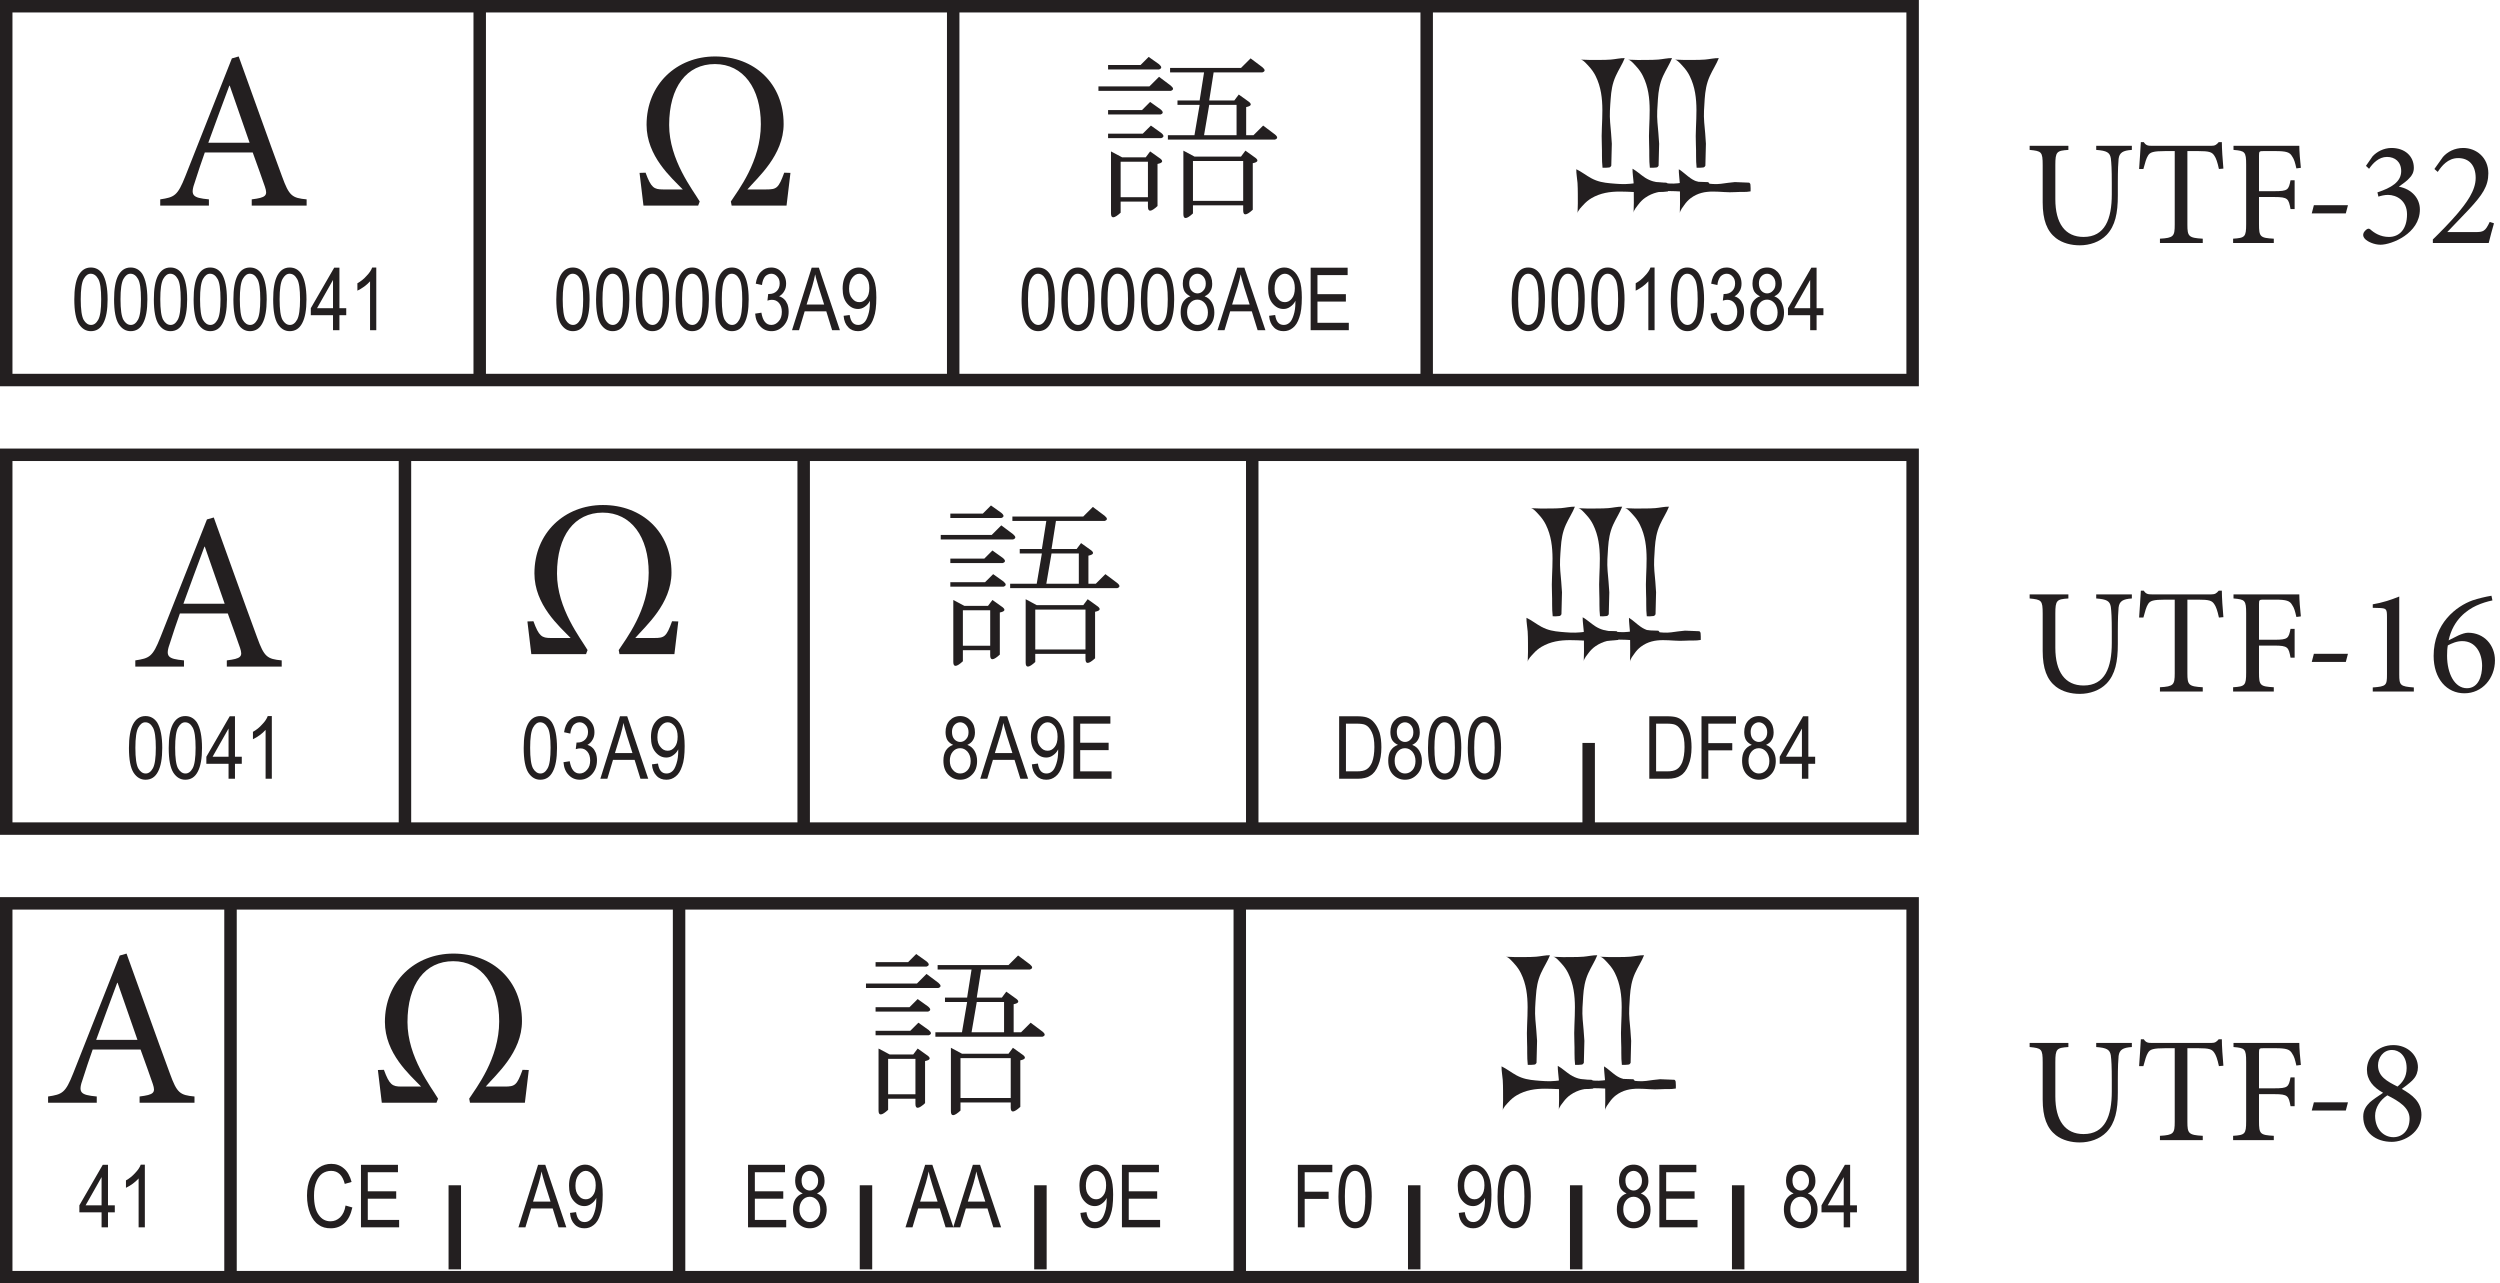<?xml version="1.0" encoding="UTF-8" standalone="no"?>
<svg
   width="200.64pt"
   height="103pt"
   viewBox="0 0 200.64 103"
   version="1.2"
   id="svg80987"
   xmlns:xlink="http://www.w3.org/1999/xlink"
   xmlns="http://www.w3.org/2000/svg"
   xmlns:svg="http://www.w3.org/2000/svg">
  <defs
     id="defs80586">
    <g
       id="g80578">
      <symbol
         overflow="visible"
         id="glyph0-0">
        <path
           style="stroke:none;"
           d="M 6 0 L 6 -8.406 L 0 -8.406 L 0 0 Z M 5.047 -7.797 L 3 -4.734 L 0.953 -7.797 Z M 5.406 -1.141 L 3.359 -4.203 L 5.406 -7.266 Z M 0.953 -0.594 L 3 -3.656 L 5.047 -0.594 Z M 0.594 -7.266 L 2.641 -4.203 L 0.594 -1.141 Z M 0.594 -7.266 "
           id="path80500" />
      </symbol>
      <symbol
         overflow="visible"
         id="glyph0-1">
        <path
           style="stroke:none;"
           d="M 8.594 -7.797 L 5.734 -7.797 L 5.734 -7.469 C 6.578 -7.406 6.828 -7.266 6.906 -6.797 C 6.953 -6.422 6.984 -5.922 6.984 -4.812 L 6.984 -3.906 C 6.984 -1.922 6.438 -0.484 4.719 -0.484 C 3.234 -0.484 2.453 -1.578 2.453 -3.516 L 2.453 -6.25 C 2.453 -7.328 2.562 -7.406 3.5 -7.469 L 3.5 -7.797 L 0.391 -7.797 L 0.391 -7.469 C 1.344 -7.375 1.438 -7.328 1.438 -6.25 L 1.438 -3.25 C 1.438 -1.844 1.781 -0.953 2.5 -0.391 C 3.031 0.016 3.719 0.188 4.422 0.188 C 5.203 0.188 6.016 -0.078 6.562 -0.641 C 7.266 -1.375 7.469 -2.406 7.469 -3.812 L 7.469 -4.812 C 7.469 -5.922 7.5 -6.438 7.531 -6.75 C 7.594 -7.25 7.875 -7.422 8.594 -7.469 Z M 8.594 -7.797 "
           id="path80503" />
      </symbol>
      <symbol
         overflow="visible"
         id="glyph0-2">
        <path
           style="stroke:none;"
           d="M 7.109 -5.969 C 7.047 -6.672 6.984 -7.547 6.984 -8.094 L 6.734 -8.094 C 6.547 -7.875 6.438 -7.797 6.125 -7.797 L 1.375 -7.797 C 1.047 -7.797 0.891 -7.828 0.719 -8.094 L 0.484 -8.094 C 0.453 -7.438 0.391 -6.656 0.344 -5.938 L 0.688 -5.938 C 0.828 -6.469 0.922 -6.797 1.062 -7.016 C 1.219 -7.281 1.469 -7.375 2.453 -7.375 L 3.203 -7.375 L 3.203 -1.469 C 3.203 -0.531 3.109 -0.406 2.016 -0.344 L 2.016 0 L 5.453 0 L 5.453 -0.344 C 4.312 -0.406 4.219 -0.531 4.219 -1.469 L 4.219 -7.375 L 5.078 -7.375 C 5.969 -7.375 6.188 -7.297 6.375 -7.016 C 6.516 -6.812 6.625 -6.516 6.75 -5.938 Z M 7.109 -5.969 "
           id="path80506" />
      </symbol>
      <symbol
         overflow="visible"
         id="glyph0-3">
        <path
           style="stroke:none;"
           d="M 5.922 -6.031 C 5.859 -6.594 5.797 -7.375 5.797 -7.797 L 0.516 -7.797 L 0.516 -7.469 C 1.438 -7.391 1.531 -7.328 1.531 -6.281 L 1.531 -1.516 C 1.531 -0.484 1.438 -0.406 0.484 -0.344 L 0.484 0 L 3.75 0 L 3.75 -0.344 C 2.656 -0.406 2.562 -0.484 2.562 -1.516 L 2.562 -3.688 L 3.797 -3.688 C 4.891 -3.688 4.938 -3.547 5.094 -2.719 L 5.422 -2.719 L 5.422 -5.031 L 5.094 -5.031 C 4.938 -4.266 4.891 -4.156 3.797 -4.156 L 2.562 -4.156 L 2.562 -7.016 C 2.562 -7.359 2.594 -7.375 2.938 -7.375 L 3.859 -7.375 C 4.766 -7.375 5.031 -7.281 5.219 -6.953 C 5.391 -6.703 5.453 -6.469 5.562 -5.984 Z M 5.922 -6.031 "
           id="path80509" />
      </symbol>
      <symbol
         overflow="visible"
         id="glyph0-4">
        <path
           style="stroke:none;"
           d="M 3.594 -3.031 L 0.859 -3.031 L 0.688 -2.375 L 3.422 -2.375 Z M 3.594 -3.031 "
           id="path80512" />
      </symbol>
      <symbol
         overflow="visible"
         id="glyph0-5">
        <path
           style="stroke:none;"
           d="M 1.016 -5.953 C 1.312 -6.391 1.797 -6.906 2.453 -6.906 C 3.094 -6.906 3.594 -6.516 3.594 -5.766 C 3.594 -4.891 2.781 -4.422 1.688 -4.062 L 1.766 -3.719 C 1.953 -3.781 2.25 -3.859 2.531 -3.859 C 3.219 -3.859 4.062 -3.406 4.062 -2.297 C 4.062 -1.109 3.453 -0.484 2.609 -0.484 C 1.922 -0.484 1.422 -0.812 1.109 -1.094 C 1.016 -1.172 0.922 -1.156 0.828 -1.094 C 0.719 -1.016 0.562 -0.859 0.547 -0.703 C 0.531 -0.547 0.578 -0.422 0.75 -0.266 C 0.906 -0.125 1.391 0.141 1.938 0.141 C 2.812 0.141 5.094 -0.75 5.094 -2.688 C 5.094 -3.562 4.469 -4.312 3.422 -4.516 L 3.422 -4.531 C 3.766 -4.781 4.062 -4.984 4.234 -5.188 C 4.469 -5.406 4.609 -5.688 4.609 -6.031 C 4.609 -6.953 3.906 -7.625 2.812 -7.625 C 2.188 -7.625 1.625 -7.312 1.297 -6.953 L 0.766 -6.188 Z M 1.016 -5.953 "
           id="path80515" />
      </symbol>
      <symbol
         overflow="visible"
         id="glyph0-6">
        <path
           style="stroke:none;"
           d="M 4.938 -1.688 C 4.578 -0.922 4.422 -0.875 3.781 -0.875 L 1.531 -0.875 L 3.234 -2.656 C 4.344 -3.844 4.828 -4.547 4.828 -5.594 C 4.828 -6.859 3.859 -7.625 2.812 -7.625 C 2.109 -7.625 1.547 -7.312 1.188 -6.906 L 0.5 -5.938 L 0.766 -5.703 C 1.078 -6.172 1.578 -6.812 2.406 -6.812 C 3.281 -6.812 3.812 -6.234 3.812 -5.219 C 3.812 -4.188 3.062 -3.203 2.312 -2.312 C 1.719 -1.625 1.047 -0.938 0.375 -0.281 L 0.375 0 L 4.859 0 C 5 -0.547 5.125 -1.062 5.281 -1.578 Z M 4.938 -1.688 "
           id="path80518" />
      </symbol>
      <symbol
         overflow="visible"
         id="glyph0-7">
        <path
           style="stroke:none;"
           d="M 4.609 0 L 4.609 -0.328 C 3.516 -0.406 3.438 -0.5 3.438 -1.375 L 3.438 -7.625 C 2.781 -7.359 2.078 -7.125 1.312 -7 L 1.312 -6.719 L 1.891 -6.703 C 2.406 -6.672 2.453 -6.609 2.453 -5.984 L 2.453 -1.375 C 2.453 -0.5 2.406 -0.406 1.312 -0.328 L 1.312 0 Z M 4.609 0 "
           id="path80521" />
      </symbol>
      <symbol
         overflow="visible"
         id="glyph0-8">
        <path
           style="stroke:none;"
           d="M 1.641 -4.109 C 2 -5.781 3.125 -6.547 3.859 -6.891 C 4.297 -7.094 4.766 -7.234 5.156 -7.312 L 5.078 -7.688 C 4.594 -7.609 4.016 -7.469 3.547 -7.312 C 2.266 -6.844 0.438 -5.484 0.438 -2.859 C 0.438 -1.016 1.5 0.141 2.906 0.141 C 4.344 0.141 5.359 -1.062 5.359 -2.5 C 5.359 -3.734 4.484 -4.719 3.203 -4.719 C 2.969 -4.719 2.719 -4.625 2.453 -4.516 Z M 2.734 -4.047 C 3.828 -4.047 4.328 -3.062 4.328 -2.062 C 4.328 -1.266 4.047 -0.266 3.109 -0.266 C 2.125 -0.266 1.516 -1.438 1.516 -2.875 C 1.516 -3.188 1.531 -3.484 1.578 -3.703 C 1.875 -3.859 2.281 -4.047 2.734 -4.047 Z M 2.734 -4.047 "
           id="path80524" />
      </symbol>
      <symbol
         overflow="visible"
         id="glyph0-9">
        <path
           style="stroke:none;"
           d="M 2.969 -7.625 C 1.688 -7.625 0.844 -6.656 0.844 -5.656 C 0.844 -4.812 1.359 -4.234 2.141 -3.797 C 1.734 -3.531 1.266 -3.203 1.078 -3.031 C 0.812 -2.766 0.547 -2.438 0.547 -1.891 C 0.547 -0.594 1.562 0.141 2.844 0.141 C 3.859 0.141 5.219 -0.625 5.219 -2.031 C 5.219 -3.078 4.469 -3.641 3.641 -4.109 C 4.172 -4.484 4.5 -4.781 4.578 -4.891 C 4.812 -5.141 4.938 -5.5 4.938 -5.844 C 4.938 -6.812 4.109 -7.625 2.969 -7.625 Z M 2.859 -7.234 C 3.406 -7.234 4.031 -6.797 4.031 -5.781 C 4.031 -5.062 3.703 -4.625 3.297 -4.297 C 2.453 -4.719 1.734 -5.109 1.734 -6 C 1.734 -6.609 2.141 -7.234 2.859 -7.234 Z M 2.969 -0.234 C 2.203 -0.234 1.5 -0.859 1.5 -1.953 C 1.5 -2.609 1.906 -3.219 2.484 -3.594 C 3.406 -3.125 4.266 -2.609 4.266 -1.719 C 4.266 -0.797 3.703 -0.234 2.969 -0.234 Z M 2.969 -0.234 "
           id="path80527" />
      </symbol>
      <symbol
         overflow="visible"
         id="glyph1-0">
        <path
           style="stroke:none;"
           d="M 1.484 0 L 1.484 -4.375 L 0.141 -4.375 L 0.141 0 Z M 0.312 -4.234 L 1.328 -4.234 L 1.328 -0.188 L 0.312 -0.188 Z M 0.312 -4.234 "
           id="path80530" />
      </symbol>
      <symbol
         overflow="visible"
         id="glyph1-1">
        <path
           style="stroke:none;"
           d="M 0.609 -0.484 C 0.859 -0.109 1.172 0.078 1.562 0.078 C 2.016 0.078 2.344 -0.141 2.562 -0.562 C 2.797 -1 2.906 -1.641 2.906 -2.469 C 2.906 -3.406 2.766 -4.078 2.5 -4.516 C 2.266 -4.859 1.953 -5.031 1.562 -5.031 C 1.125 -5.031 0.797 -4.812 0.562 -4.375 C 0.344 -3.953 0.234 -3.312 0.234 -2.469 C 0.234 -1.531 0.359 -0.875 0.609 -0.484 Z M 0.984 -4.109 C 1.141 -4.391 1.328 -4.531 1.547 -4.531 C 1.797 -4.531 2 -4.391 2.156 -4.109 C 2.312 -3.844 2.391 -3.297 2.391 -2.484 C 2.391 -1.672 2.312 -1.125 2.156 -0.844 C 2 -0.562 1.812 -0.422 1.578 -0.422 C 1.344 -0.422 1.141 -0.562 0.984 -0.828 C 0.828 -1.109 0.75 -1.656 0.75 -2.484 C 0.75 -3.281 0.828 -3.828 0.984 -4.109 Z M 0.984 -4.109 "
           id="path80533" />
      </symbol>
      <symbol
         overflow="visible"
         id="glyph1-2">
        <path
           style="stroke:none;"
           d="M 2.359 0 L 2.359 -1.203 L 2.906 -1.203 L 2.906 -1.766 L 2.359 -1.766 L 2.359 -5.016 L 1.938 -5.016 L 0.062 -1.766 L 0.062 -1.203 L 1.844 -1.203 L 1.844 0 Z M 0.562 -1.766 L 1.844 -4.031 L 1.844 -1.766 Z M 0.562 -1.766 "
           id="path80536" />
      </symbol>
      <symbol
         overflow="visible"
         id="glyph1-3">
        <path
           style="stroke:none;"
           d="M 2.125 -5.031 L 1.797 -5.031 C 1.719 -4.812 1.562 -4.578 1.344 -4.359 C 1.141 -4.125 0.891 -3.922 0.609 -3.766 L 0.609 -3.172 C 0.781 -3.25 0.953 -3.359 1.156 -3.5 C 1.344 -3.641 1.5 -3.781 1.625 -3.922 L 1.625 0 L 2.125 0 Z M 2.125 -5.031 "
           id="path80539" />
      </symbol>
      <symbol
         overflow="visible"
         id="glyph1-4">
        <path
           style="stroke:none;"
           d="M 0.656 -0.297 C 0.891 -0.047 1.188 0.078 1.547 0.078 C 1.922 0.078 2.234 -0.062 2.516 -0.359 C 2.781 -0.656 2.922 -1.016 2.922 -1.484 C 2.922 -1.703 2.891 -1.891 2.828 -2.078 C 2.75 -2.25 2.672 -2.391 2.562 -2.484 C 2.453 -2.594 2.312 -2.672 2.156 -2.719 C 2.328 -2.812 2.469 -2.953 2.562 -3.125 C 2.672 -3.297 2.719 -3.5 2.719 -3.734 C 2.719 -4.109 2.594 -4.422 2.359 -4.656 C 2.141 -4.906 1.859 -5.031 1.516 -5.031 C 1.203 -5.031 0.938 -4.922 0.719 -4.703 C 0.484 -4.484 0.344 -4.156 0.281 -3.734 L 0.781 -3.625 C 0.812 -3.922 0.906 -4.156 1.031 -4.312 C 1.172 -4.453 1.344 -4.531 1.531 -4.531 C 1.719 -4.531 1.875 -4.453 2 -4.312 C 2.141 -4.172 2.203 -3.984 2.203 -3.75 C 2.203 -3.5 2.125 -3.297 1.969 -3.141 C 1.812 -2.984 1.609 -2.906 1.359 -2.906 L 1.281 -2.906 L 1.219 -2.375 C 1.359 -2.422 1.484 -2.438 1.578 -2.438 C 1.812 -2.438 2 -2.359 2.156 -2.172 C 2.297 -2 2.375 -1.766 2.375 -1.469 C 2.375 -1.156 2.297 -0.906 2.125 -0.719 C 1.953 -0.516 1.75 -0.422 1.531 -0.422 C 1.109 -0.422 0.844 -0.75 0.734 -1.406 L 0.234 -1.328 C 0.266 -0.891 0.406 -0.547 0.656 -0.297 Z M 0.656 -0.297 "
           id="path80542" />
      </symbol>
      <symbol
         overflow="visible"
         id="glyph1-5">
        <path
           style="stroke:none;"
           d="M 0.562 0 L 1.016 -1.516 L 2.75 -1.516 L 3.219 0 L 3.844 0 L 2.156 -5.016 L 1.578 -5.016 L 0 0 Z M 1.625 -3.531 C 1.719 -3.844 1.797 -4.172 1.859 -4.484 C 1.906 -4.219 2.016 -3.875 2.141 -3.438 L 2.578 -2.062 L 1.172 -2.062 Z M 1.625 -3.531 "
           id="path80545" />
      </symbol>
      <symbol
         overflow="visible"
         id="glyph1-6">
        <path
           style="stroke:none;"
           d="M 0.688 -0.234 C 0.891 -0.016 1.156 0.078 1.469 0.078 C 1.75 0.078 1.984 0 2.219 -0.188 C 2.438 -0.359 2.609 -0.625 2.734 -1.016 C 2.875 -1.391 2.938 -1.922 2.938 -2.625 C 2.938 -3.234 2.875 -3.703 2.75 -4.031 C 2.625 -4.359 2.453 -4.609 2.234 -4.781 C 2.016 -4.953 1.781 -5.031 1.531 -5.031 C 1.172 -5.031 0.859 -4.875 0.609 -4.578 C 0.359 -4.281 0.234 -3.859 0.234 -3.344 C 0.234 -2.828 0.344 -2.438 0.594 -2.141 C 0.844 -1.844 1.125 -1.703 1.469 -1.703 C 1.641 -1.703 1.828 -1.75 2 -1.875 C 2.188 -2 2.328 -2.156 2.422 -2.359 L 2.422 -2.234 C 2.422 -1.844 2.375 -1.5 2.281 -1.219 C 2.188 -0.922 2.078 -0.703 1.938 -0.594 C 1.797 -0.469 1.641 -0.422 1.484 -0.422 C 1.094 -0.422 0.875 -0.688 0.797 -1.219 L 0.312 -1.156 C 0.344 -0.75 0.469 -0.453 0.688 -0.234 Z M 2.141 -2.547 C 1.984 -2.344 1.797 -2.25 1.578 -2.25 C 1.344 -2.25 1.156 -2.344 1 -2.547 C 0.828 -2.734 0.75 -3 0.75 -3.328 C 0.75 -3.688 0.828 -3.984 1 -4.203 C 1.172 -4.422 1.359 -4.531 1.578 -4.531 C 1.797 -4.531 1.969 -4.422 2.141 -4.219 C 2.297 -4.016 2.375 -3.734 2.375 -3.375 C 2.375 -3.016 2.297 -2.734 2.141 -2.547 Z M 2.141 -2.547 "
           id="path80548" />
      </symbol>
      <symbol
         overflow="visible"
         id="glyph1-7">
        <path
           style="stroke:none;"
           d="M 0.438 -2.281 C 0.297 -2.062 0.234 -1.781 0.234 -1.453 C 0.234 -0.984 0.359 -0.609 0.609 -0.344 C 0.875 -0.062 1.203 0.078 1.578 0.078 C 1.969 0.078 2.281 -0.062 2.547 -0.344 C 2.812 -0.609 2.938 -0.984 2.938 -1.422 C 2.938 -1.75 2.859 -2.016 2.734 -2.234 C 2.594 -2.469 2.406 -2.625 2.156 -2.719 C 2.359 -2.812 2.516 -2.938 2.609 -3.109 C 2.719 -3.281 2.766 -3.484 2.766 -3.719 C 2.766 -4.109 2.656 -4.422 2.422 -4.672 C 2.203 -4.906 1.922 -5.031 1.578 -5.031 C 1.234 -5.031 0.953 -4.906 0.734 -4.672 C 0.516 -4.438 0.406 -4.125 0.406 -3.75 C 0.406 -3.5 0.453 -3.281 0.547 -3.109 C 0.656 -2.938 0.812 -2.812 1.016 -2.719 C 0.766 -2.641 0.578 -2.484 0.438 -2.281 Z M 1.109 -4.312 C 1.234 -4.453 1.406 -4.531 1.578 -4.531 C 1.75 -4.531 1.922 -4.453 2.047 -4.312 C 2.188 -4.156 2.25 -3.969 2.25 -3.734 C 2.25 -3.5 2.188 -3.312 2.047 -3.172 C 1.922 -3.031 1.766 -2.953 1.578 -2.953 C 1.406 -2.953 1.234 -3.031 1.109 -3.172 C 0.984 -3.312 0.922 -3.516 0.922 -3.766 C 0.922 -3.984 0.984 -4.172 1.109 -4.312 Z M 0.984 -2.172 C 1.141 -2.359 1.344 -2.453 1.578 -2.453 C 1.812 -2.453 2 -2.359 2.172 -2.172 C 2.328 -1.984 2.422 -1.734 2.422 -1.422 C 2.422 -1.125 2.344 -0.875 2.172 -0.688 C 2.016 -0.516 1.812 -0.422 1.578 -0.422 C 1.359 -0.422 1.156 -0.516 1 -0.703 C 0.828 -0.891 0.75 -1.141 0.75 -1.438 C 0.75 -1.75 0.828 -1.984 0.984 -2.172 Z M 0.984 -2.172 "
           id="path80551" />
      </symbol>
      <symbol
         overflow="visible"
         id="glyph1-8">
        <path
           style="stroke:none;"
           d="M 3.516 0 L 3.516 -0.594 L 1 -0.594 L 1 -2.297 L 3.281 -2.297 L 3.281 -2.891 L 1 -2.891 L 1 -4.422 L 3.422 -4.422 L 3.422 -5.016 L 0.453 -5.016 L 0.453 0 Z M 3.516 0 "
           id="path80554" />
      </symbol>
      <symbol
         overflow="visible"
         id="glyph1-9">
        <path
           style="stroke:none;"
           d="M 1.922 0 C 2.344 0 2.688 -0.078 2.938 -0.25 C 3.203 -0.406 3.422 -0.688 3.578 -1.094 C 3.75 -1.484 3.828 -1.969 3.828 -2.531 C 3.828 -2.969 3.781 -3.359 3.688 -3.688 C 3.578 -4 3.453 -4.266 3.266 -4.484 C 3.094 -4.703 2.891 -4.844 2.656 -4.922 C 2.469 -4.984 2.203 -5.016 1.844 -5.016 L 0.438 -5.016 L 0.438 0 Z M 0.984 -4.422 L 1.844 -4.422 C 2.156 -4.422 2.391 -4.391 2.531 -4.328 C 2.75 -4.234 2.922 -4.031 3.062 -3.734 C 3.203 -3.453 3.266 -3.047 3.266 -2.547 C 3.266 -2.062 3.203 -1.656 3.078 -1.312 C 2.969 -1.062 2.828 -0.875 2.656 -0.766 C 2.469 -0.641 2.203 -0.594 1.859 -0.594 L 0.984 -0.594 Z M 0.984 -4.422 "
           id="path80557" />
      </symbol>
      <symbol
         overflow="visible"
         id="glyph1-10">
        <path
           style="stroke:none;"
           d=""
           id="path80560" />
      </symbol>
      <symbol
         overflow="visible"
         id="glyph1-11">
        <path
           style="stroke:none;"
           d="M 1.031 0 L 1.031 -2.281 L 2.953 -2.281 L 2.953 -2.859 L 1.031 -2.859 L 1.031 -4.422 L 3.25 -4.422 L 3.25 -5.016 L 0.484 -5.016 L 0.484 0 Z M 1.031 0 "
           id="path80563" />
      </symbol>
      <symbol
         overflow="visible"
         id="glyph1-12">
        <path
           style="stroke:none;"
           d="M 2.922 -0.797 C 2.703 -0.594 2.453 -0.484 2.156 -0.484 C 1.75 -0.484 1.438 -0.656 1.203 -1 C 0.953 -1.344 0.828 -1.859 0.828 -2.547 C 0.828 -3 0.891 -3.359 1.016 -3.656 C 1.141 -3.969 1.297 -4.172 1.484 -4.312 C 1.688 -4.453 1.938 -4.531 2.203 -4.531 C 2.766 -4.531 3.125 -4.172 3.297 -3.484 L 3.844 -3.641 C 3.719 -4.109 3.516 -4.484 3.234 -4.719 C 2.953 -4.969 2.609 -5.094 2.219 -5.094 C 1.859 -5.094 1.531 -5 1.234 -4.797 C 0.938 -4.609 0.703 -4.312 0.531 -3.938 C 0.359 -3.562 0.266 -3.094 0.266 -2.547 C 0.266 -1.984 0.359 -1.5 0.531 -1.078 C 0.703 -0.672 0.922 -0.375 1.203 -0.203 C 1.469 0 1.797 0.078 2.172 0.078 C 2.609 0.078 2.969 -0.062 3.266 -0.328 C 3.578 -0.609 3.781 -1.031 3.906 -1.594 L 3.359 -1.75 C 3.297 -1.328 3.141 -1.016 2.922 -0.797 Z M 2.922 -0.797 "
           id="path80566" />
      </symbol>
      <symbol
         overflow="visible"
         id="glyph2-0">
        <path
           style="stroke:none;"
           d="M 9 0 L 9 -12.594 L 0 -12.594 L 0 0 Z M 7.562 -11.703 L 4.5 -7.109 L 1.438 -11.703 Z M 8.094 -1.703 L 5.047 -6.297 L 8.094 -10.891 Z M 1.438 -0.906 L 4.5 -5.484 L 7.562 -0.906 Z M 0.906 -10.891 L 3.953 -6.297 L 0.906 -1.703 Z M 0.906 -10.891 "
           id="path80569" />
      </symbol>
      <symbol
         overflow="visible"
         id="glyph2-1">
        <path
           style="stroke:none;"
           d="M 12.109 0 L 12.109 -0.5 C 10.938 -0.609 10.703 -0.781 10.141 -2.328 C 8.984 -5.453 7.781 -8.875 6.656 -11.969 L 6.109 -11.812 L 2.375 -2.359 C 1.75 -0.781 1.5 -0.672 0.359 -0.5 L 0.359 0 L 4.266 0 L 4.266 -0.5 C 2.922 -0.625 2.75 -0.812 3.156 -1.938 C 3.391 -2.703 3.656 -3.453 3.938 -4.266 L 7.781 -4.266 C 8.172 -3.172 8.531 -2.203 8.766 -1.5 C 9 -0.797 8.844 -0.641 7.703 -0.5 L 7.703 0 Z M 7.531 -5.047 L 4.219 -5.047 C 4.75 -6.516 5.328 -8.078 5.906 -9.625 L 5.938 -9.625 Z M 7.531 -5.047 "
           id="path80572" />
      </symbol>
      <symbol
         overflow="visible"
         id="glyph2-2">
        <path
           style="stroke:none;"
           d="M 12.938 -2.625 L 12.438 -2.641 C 11.984 -1.391 11.828 -1.297 11 -1.297 L 9.484 -1.297 C 10.297 -2.25 12.391 -4.031 12.391 -6.547 C 12.391 -9.812 10.031 -11.969 6.891 -11.969 C 3.812 -11.969 1.391 -9.734 1.391 -6.484 C 1.391 -3.953 3.391 -2.234 4.297 -1.297 L 2.703 -1.297 C 1.984 -1.297 1.75 -1.438 1.312 -2.641 L 0.828 -2.625 L 1.141 0 L 5.531 0 L 5.656 -0.328 C 5.094 -1.281 3.203 -3.656 3.203 -6.469 C 3.203 -9.516 4.609 -11.359 6.875 -11.359 C 9.156 -11.359 10.562 -9.406 10.562 -6.531 C 10.562 -3.531 8.719 -1.203 8.156 -0.328 L 8.219 0 L 12.625 0 Z M 12.938 -2.625 "
           id="path80575" />
      </symbol>
    </g>
    <clipPath
       id="clip1">
      <path
         d="M 185 11 L 200.641 11 L 200.641 20 L 185 20 Z M 185 11 "
         id="path80580" />
    </clipPath>
    <clipPath
       id="clip2">
      <path
         d="M 185 47 L 200.641 47 L 200.641 56 L 185 56 Z M 185 47 "
         id="path80583" />
    </clipPath>
  </defs>
  <g
     id="surface6814">
    <g
       style="fill:rgb(13.73%,12.16%,12.549%);fill-opacity:1;"
       id="g80594">
      <use
         xlink:href="#glyph0-1"
         x="162.5"
         y="19.5"
         id="use80588" />
      <use
         xlink:href="#glyph0-2"
         x="171.332"
         y="19.5"
         id="use80590" />
      <use
         xlink:href="#glyph0-3"
         x="178.736"
         y="19.5"
         id="use80592" />
    </g>
    <g
       clip-path="url(#clip1)"
       clip-rule="nonzero"
       id="g80604">
      <g
         style="fill:rgb(13.73%,12.16%,12.549%);fill-opacity:1;"
         id="g80602">
        <use
           xlink:href="#glyph0-4"
           x="184.844"
           y="19.5"
           id="use80596" />
        <use
           xlink:href="#glyph0-5"
           x="189.116"
           y="19.5"
           id="use80598" />
        <use
           xlink:href="#glyph0-6"
           x="194.876"
           y="19.5"
           id="use80600" />
      </g>
    </g>
    <g
       style="fill:rgb(13.73%,12.16%,12.549%);fill-opacity:1;"
       id="g80612">
      <use
         xlink:href="#glyph0-1"
         x="162.5"
         y="55.5"
         id="use80606" />
      <use
         xlink:href="#glyph0-2"
         x="171.332"
         y="55.5"
         id="use80608" />
      <use
         xlink:href="#glyph0-3"
         x="178.736"
         y="55.5"
         id="use80610" />
    </g>
    <g
       clip-path="url(#clip2)"
       clip-rule="nonzero"
       id="g80622">
      <g
         style="fill:rgb(13.73%,12.16%,12.549%);fill-opacity:1;"
         id="g80620">
        <use
           xlink:href="#glyph0-4"
           x="184.844"
           y="55.5"
           id="use80614" />
        <use
           xlink:href="#glyph0-7"
           x="189.116"
           y="55.5"
           id="use80616" />
        <use
           xlink:href="#glyph0-8"
           x="194.876"
           y="55.5"
           id="use80618" />
      </g>
    </g>
    <g
       style="fill:rgb(13.73%,12.16%,12.549%);fill-opacity:1;"
       id="g80630">
      <use
         xlink:href="#glyph0-1"
         x="162.5"
         y="91.5"
         id="use80624" />
      <use
         xlink:href="#glyph0-2"
         x="171.332"
         y="91.5"
         id="use80626" />
      <use
         xlink:href="#glyph0-3"
         x="178.736"
         y="91.5"
         id="use80628" />
    </g>
    <g
       style="fill:rgb(13.73%,12.16%,12.549%);fill-opacity:1;"
       id="g80636">
      <use
         xlink:href="#glyph0-4"
         x="184.844"
         y="91.5"
         id="use80632" />
      <use
         xlink:href="#glyph0-9"
         x="189.116"
         y="91.5"
         id="use80634" />
    </g>
    <path
       style=" stroke:none;fill-rule:nonzero;fill:rgb(13.73%,12.16%,12.549%);fill-opacity:1;"
       d="M 99.242 8.418 L 97.047 8.418 L 96.633 10.848 L 99.242 10.848 Z M 95.742 12.922 L 95.742 16.121 L 99.773 16.121 L 99.773 12.922 Z M 99.598 12.566 L 99.953 12.09 L 100.781 12.684 C 101.02 12.883 100.938 13.02 100.543 13.098 L 100.543 16.832 C 100.031 17.305 99.773 17.328 99.773 16.891 L 99.773 16.477 L 95.742 16.477 L 95.742 17.129 C 95.23 17.602 94.973 17.621 94.973 17.188 L 94.973 12.09 L 95.863 12.566 Z M 97.402 5.809 L 97.047 8.062 L 99.062 8.062 L 99.418 7.586 L 100.246 8.18 C 100.484 8.379 100.406 8.516 100.012 8.594 L 100.012 10.848 L 100.602 10.848 L 101.375 10.078 L 102.32 10.789 C 102.559 10.984 102.559 11.125 102.32 11.203 L 93.73 11.203 L 93.73 10.848 L 95.863 10.848 L 96.277 8.418 L 94.5 8.418 L 94.5 8.062 L 96.277 8.062 L 96.633 5.809 L 93.906 5.809 L 93.906 5.453 L 99.598 5.453 L 100.367 4.684 L 101.316 5.395 C 101.551 5.594 101.551 5.73 101.316 5.809 Z M 92.129 12.98 L 89.938 12.98 L 89.938 15.824 L 92.129 15.824 Z M 92.898 13.156 L 92.898 16.535 C 92.387 17.012 92.129 17.031 92.129 16.594 L 92.129 16.18 L 89.938 16.18 L 89.938 17.07 C 89.422 17.543 89.164 17.562 89.164 17.129 L 89.164 12.152 L 90.055 12.625 L 91.953 12.625 L 92.305 12.152 L 93.137 12.742 C 93.375 12.941 93.293 13.078 92.898 13.156 Z M 88.93 11.086 L 88.93 10.727 L 91.715 10.727 L 92.367 10.078 L 93.195 10.668 C 93.434 10.867 93.434 11.004 93.195 11.086 Z M 88.93 8.832 L 91.656 8.832 L 92.305 8.18 L 93.137 8.773 C 93.375 8.969 93.375 9.109 93.137 9.188 L 88.93 9.188 Z M 88.93 5.219 L 91.535 5.219 L 92.188 4.566 L 93.02 5.156 C 93.254 5.355 93.254 5.492 93.02 5.574 L 88.93 5.574 Z M 88.156 6.934 L 92.246 6.934 L 93.02 6.164 L 93.965 6.875 C 94.203 7.074 94.203 7.211 93.965 7.293 L 88.156 7.293 L 88.156 6.934 "
       id="path80638" />
    <path
       style=" stroke:none;fill-rule:nonzero;fill:rgb(13.73%,12.16%,12.549%);fill-opacity:1;"
       d="M 129.359 11.535 C 129.328 10.965 129.273 10.395 129.223 9.824 C 129.168 9.199 129.219 8.566 129.266 7.941 C 129.309 7.301 129.395 6.719 129.672 6.105 C 129.891 5.617 130.215 5.129 130.395 4.664 C 130.059 4.652 129.629 4.754 129.289 4.781 C 129.008 4.809 128.723 4.801 128.434 4.809 C 127.914 4.824 127.383 4.812 126.887 4.785 L 126.859 4.785 C 127.066 4.789 127.41 5.215 127.512 5.32 C 127.742 5.566 127.926 5.832 128.059 6.102 C 128.93 7.859 128.465 9.785 128.555 11.598 C 128.586 12.211 128.539 12.848 128.613 13.461 C 128.781 13.477 128.973 13.457 129.141 13.441 C 129.219 13.434 129.273 13.379 129.316 13.293 "
       id="path80640" />
    <path
       style=" stroke:none;fill-rule:nonzero;fill:rgb(13.73%,12.16%,12.549%);fill-opacity:1;"
       d="M 133.156 11.535 C 133.125 10.965 133.07 10.395 133.02 9.824 C 132.965 9.199 133.016 8.566 133.059 7.941 C 133.105 7.301 133.191 6.719 133.469 6.105 C 133.688 5.621 134.012 5.129 134.191 4.664 C 133.855 4.652 133.426 4.754 133.086 4.781 C 132.805 4.809 132.52 4.801 132.23 4.809 C 131.715 4.828 131.18 4.812 130.684 4.789 L 130.656 4.789 C 130.863 4.789 131.207 5.215 131.309 5.32 C 131.539 5.566 131.723 5.832 131.855 6.102 C 132.727 7.859 132.262 9.785 132.352 11.598 C 132.383 12.211 132.336 12.848 132.41 13.461 C 132.578 13.477 132.77 13.457 132.938 13.441 C 133.016 13.434 133.07 13.379 133.113 13.293 "
       id="path80642" />
    <path
       style=" stroke:none;fill-rule:nonzero;fill:rgb(13.73%,12.16%,12.549%);fill-opacity:1;"
       d="M 136.91 11.535 C 136.883 10.965 136.824 10.395 136.773 9.824 C 136.719 9.199 136.77 8.566 136.812 7.941 C 136.859 7.301 136.945 6.719 137.223 6.105 C 137.441 5.617 137.766 5.129 137.945 4.664 C 137.609 4.652 137.18 4.754 136.84 4.781 C 136.559 4.809 136.273 4.801 135.984 4.809 C 135.469 4.824 134.93 4.812 134.438 4.785 L 134.41 4.785 C 134.617 4.789 134.961 5.215 135.062 5.32 C 135.293 5.566 135.477 5.832 135.609 6.102 C 136.48 7.859 136.016 9.785 136.105 11.598 C 136.141 12.211 136.09 12.848 136.164 13.461 C 136.328 13.477 136.523 13.457 136.691 13.441 C 136.77 13.434 136.824 13.379 136.867 13.293 "
       id="path80644" />
    <path
       style=" stroke:none;fill-rule:nonzero;fill:rgb(13.73%,12.16%,12.549%);fill-opacity:1;"
       d="M 132.258 14.613 C 131.777 14.645 131.301 14.699 130.824 14.75 C 130.301 14.805 129.773 14.758 129.246 14.711 C 128.711 14.664 128.227 14.582 127.711 14.305 C 127.305 14.086 126.895 13.762 126.508 13.582 C 126.496 13.918 126.582 14.348 126.605 14.684 C 126.629 14.969 126.621 15.254 126.629 15.543 C 126.641 16.059 126.629 16.594 126.609 17.09 L 126.609 17.117 C 126.609 16.906 126.965 16.566 127.055 16.465 C 127.262 16.23 127.484 16.051 127.711 15.914 C 129.184 15.043 130.789 15.512 132.309 15.418 C 132.824 15.387 133.355 15.438 133.867 15.359 C 133.879 15.195 133.863 15.004 133.852 14.836 C 133.848 14.758 133.801 14.699 133.73 14.66 "
       id="path80646" />
    <path
       style=" stroke:none;fill-rule:nonzero;fill:rgb(13.73%,12.16%,12.549%);fill-opacity:1;"
       d="M 135.852 14.574 C 135.449 14.605 135.051 14.656 134.648 14.711 C 134.207 14.766 133.766 14.715 133.324 14.668 C 132.871 14.625 132.465 14.539 132.031 14.262 C 131.691 14.043 131.348 13.719 131.02 13.539 C 131.012 13.875 131.082 14.305 131.105 14.645 C 131.121 14.926 131.117 15.211 131.121 15.5 C 131.133 16.016 131.125 16.551 131.105 17.047 L 131.105 17.074 C 131.105 16.863 131.406 16.523 131.48 16.422 C 131.652 16.191 131.84 16.008 132.031 15.875 C 133.27 15.004 134.621 15.469 135.895 15.375 C 136.328 15.344 136.773 15.395 137.203 15.32 C 137.215 15.152 137.203 14.961 137.191 14.793 C 137.188 14.715 137.148 14.656 137.09 14.617 "
       id="path80648" />
    <path
       style=" stroke:none;fill-rule:nonzero;fill:rgb(13.73%,12.16%,12.549%);fill-opacity:1;"
       d="M 139.234 14.613 C 138.859 14.645 138.488 14.699 138.113 14.75 C 137.703 14.805 137.289 14.758 136.879 14.711 C 136.461 14.664 136.078 14.582 135.68 14.305 C 135.359 14.086 135.039 13.762 134.734 13.582 C 134.727 13.918 134.793 14.348 134.812 14.684 C 134.828 14.969 134.824 15.254 134.828 15.543 C 134.84 16.059 134.832 16.594 134.816 17.09 L 134.816 17.117 C 134.816 16.906 135.094 16.566 135.164 16.465 C 135.324 16.23 135.5 16.051 135.676 15.914 C 136.828 15.043 138.09 15.512 139.273 15.418 C 139.676 15.387 140.098 15.438 140.496 15.359 C 140.508 15.195 140.492 15.004 140.484 14.836 C 140.48 14.758 140.445 14.699 140.387 14.66 "
       id="path80650" />
    <g
       style="fill:rgb(13.73%,12.16%,12.549%);fill-opacity:1;"
       id="g80668">
      <use
         xlink:href="#glyph1-1"
         x="5.73"
         y="26.5"
         id="use80652" />
      <use
         xlink:href="#glyph1-1"
         x="8.922"
         y="26.5"
         id="use80654" />
      <use
         xlink:href="#glyph1-1"
         x="12.114"
         y="26.5"
         id="use80656" />
      <use
         xlink:href="#glyph1-1"
         x="15.306"
         y="26.5"
         id="use80658" />
      <use
         xlink:href="#glyph1-1"
         x="18.498"
         y="26.5"
         id="use80660" />
      <use
         xlink:href="#glyph1-1"
         x="21.69"
         y="26.5"
         id="use80662" />
      <use
         xlink:href="#glyph1-2"
         x="24.882"
         y="26.5"
         id="use80664" />
      <use
         xlink:href="#glyph1-3"
         x="28.074"
         y="26.5"
         id="use80666" />
    </g>
    <g
       style="fill:rgb(13.73%,12.16%,12.549%);fill-opacity:1;"
       id="g80686">
      <use
         xlink:href="#glyph1-1"
         x="44.412"
         y="26.5"
         id="use80670" />
      <use
         xlink:href="#glyph1-1"
         x="47.604"
         y="26.5"
         id="use80672" />
      <use
         xlink:href="#glyph1-1"
         x="50.796"
         y="26.5"
         id="use80674" />
      <use
         xlink:href="#glyph1-1"
         x="53.988"
         y="26.5"
         id="use80676" />
      <use
         xlink:href="#glyph1-1"
         x="57.18"
         y="26.5"
         id="use80678" />
      <use
         xlink:href="#glyph1-4"
         x="60.372"
         y="26.5"
         id="use80680" />
      <use
         xlink:href="#glyph1-5"
         x="63.564"
         y="26.5"
         id="use80682" />
      <use
         xlink:href="#glyph1-6"
         x="67.393"
         y="26.5"
         id="use80684" />
    </g>
    <g
       style="fill:rgb(13.73%,12.16%,12.549%);fill-opacity:1;"
       id="g80704">
      <use
         xlink:href="#glyph1-1"
         x="81.753"
         y="26.5"
         id="use80688" />
      <use
         xlink:href="#glyph1-1"
         x="84.945"
         y="26.5"
         id="use80690" />
      <use
         xlink:href="#glyph1-1"
         x="88.137"
         y="26.5"
         id="use80692" />
      <use
         xlink:href="#glyph1-1"
         x="91.329"
         y="26.5"
         id="use80694" />
      <use
         xlink:href="#glyph1-7"
         x="94.521"
         y="26.5"
         id="use80696" />
      <use
         xlink:href="#glyph1-5"
         x="97.713"
         y="26.5"
         id="use80698" />
      <use
         xlink:href="#glyph1-6"
         x="101.542"
         y="26.5"
         id="use80700" />
      <use
         xlink:href="#glyph1-8"
         x="104.734"
         y="26.5"
         id="use80702" />
    </g>
    <g
       style="fill:rgb(13.73%,12.16%,12.549%);fill-opacity:1;"
       id="g80722">
      <use
         xlink:href="#glyph1-1"
         x="121.089"
         y="26.5"
         id="use80706" />
      <use
         xlink:href="#glyph1-1"
         x="124.281"
         y="26.5"
         id="use80708" />
      <use
         xlink:href="#glyph1-1"
         x="127.473"
         y="26.5"
         id="use80710" />
      <use
         xlink:href="#glyph1-3"
         x="130.665"
         y="26.5"
         id="use80712" />
      <use
         xlink:href="#glyph1-1"
         x="133.857"
         y="26.5"
         id="use80714" />
      <use
         xlink:href="#glyph1-4"
         x="137.049"
         y="26.5"
         id="use80716" />
      <use
         xlink:href="#glyph1-7"
         x="140.241"
         y="26.5"
         id="use80718" />
      <use
         xlink:href="#glyph1-2"
         x="143.433"
         y="26.5"
         id="use80720" />
    </g>
    <g
       style="fill:rgb(13.73%,12.16%,12.549%);fill-opacity:1;"
       id="g80726">
      <use
         xlink:href="#glyph2-1"
         x="12.5"
         y="16.5"
         id="use80724" />
    </g>
    <g
       style="fill:rgb(13.73%,12.16%,12.549%);fill-opacity:1;"
       id="g80730">
      <use
         xlink:href="#glyph2-2"
         x="50.5"
         y="16.5"
         id="use80728" />
    </g>
    <path
       style="fill:none;stroke-width:10;stroke-linecap:butt;stroke-linejoin:miter;stroke:rgb(13.73%,12.16%,12.549%);stroke-opacity:1;stroke-miterlimit:4;"
       d="M 1535 725 L 5 725 L 5 1025 L 1535 1025 Z M 1535 725 "
       transform="matrix(0.1,0,0,-0.1,0,103)"
       id="path80732" />
    <path
       style="fill:none;stroke-width:10;stroke-linecap:butt;stroke-linejoin:miter;stroke:rgb(13.73%,12.16%,12.549%);stroke-opacity:1;stroke-miterlimit:4;"
       d="M 385 1025 L 385 725 "
       transform="matrix(0.1,0,0,-0.1,0,103)"
       id="path80734" />
    <path
       style="fill:none;stroke-width:10;stroke-linecap:butt;stroke-linejoin:miter;stroke:rgb(13.73%,12.16%,12.549%);stroke-opacity:1;stroke-miterlimit:4;"
       d="M 765 1025 L 765 725 "
       transform="matrix(0.1,0,0,-0.1,0,103)"
       id="path80736" />
    <path
       style="fill:none;stroke-width:10;stroke-linecap:butt;stroke-linejoin:miter;stroke:rgb(13.73%,12.16%,12.549%);stroke-opacity:1;stroke-miterlimit:4;"
       d="M 1145 1025 L 1145 725 "
       transform="matrix(0.1,0,0,-0.1,0,103)"
       id="path80738" />
    <path
       style=" stroke:none;fill-rule:nonzero;fill:rgb(13.73%,12.16%,12.549%);fill-opacity:1;"
       d="M 86.582 44.418 L 84.391 44.418 L 83.973 46.848 L 86.582 46.848 Z M 83.086 48.922 L 83.086 52.121 L 87.117 52.121 L 87.117 48.922 Z M 86.938 48.566 L 87.293 48.09 L 88.121 48.684 C 88.359 48.883 88.281 49.02 87.887 49.098 L 87.887 52.832 C 87.371 53.305 87.117 53.328 87.117 52.891 L 87.117 52.477 L 83.086 52.477 L 83.086 53.129 C 82.574 53.602 82.316 53.621 82.316 53.188 L 82.316 48.09 L 83.203 48.566 Z M 84.746 41.809 L 84.391 44.062 L 86.406 44.062 L 86.762 43.586 L 87.59 44.18 C 87.828 44.379 87.746 44.516 87.352 44.594 L 87.352 46.848 L 87.945 46.848 L 88.715 46.078 L 89.664 46.789 C 89.902 46.984 89.902 47.125 89.664 47.203 L 81.07 47.203 L 81.07 46.848 L 83.203 46.848 L 83.617 44.418 L 81.84 44.418 L 81.84 44.062 L 83.617 44.062 L 83.973 41.809 L 81.25 41.809 L 81.25 41.453 L 86.938 41.453 L 87.707 40.684 L 88.656 41.395 C 88.895 41.594 88.895 41.73 88.656 41.809 Z M 79.469 48.98 L 77.277 48.98 L 77.277 51.824 L 79.469 51.824 Z M 80.242 49.156 L 80.242 52.535 C 79.727 53.012 79.469 53.031 79.469 52.594 L 79.469 52.18 L 77.277 52.18 L 77.277 53.07 C 76.766 53.543 76.508 53.562 76.508 53.129 L 76.508 48.152 L 77.398 48.625 L 79.293 48.625 L 79.648 48.152 L 80.477 48.742 C 80.715 48.941 80.637 49.078 80.242 49.156 Z M 76.27 47.086 L 76.27 46.727 L 79.055 46.727 L 79.707 46.078 L 80.535 46.668 C 80.773 46.867 80.773 47.004 80.535 47.086 Z M 76.27 44.832 L 78.996 44.832 L 79.648 44.18 L 80.477 44.773 C 80.715 44.969 80.715 45.109 80.477 45.188 L 76.27 45.188 Z M 76.27 41.219 L 78.879 41.219 L 79.531 40.566 L 80.359 41.156 C 80.598 41.355 80.598 41.492 80.359 41.574 L 76.27 41.574 Z M 75.5 42.934 L 79.59 42.934 L 80.359 42.164 L 81.309 42.875 C 81.543 43.074 81.543 43.211 81.309 43.293 L 75.5 43.293 L 75.5 42.934 "
       id="path80740" />
    <path
       style=" stroke:none;fill-rule:nonzero;fill:rgb(13.73%,12.16%,12.549%);fill-opacity:1;"
       d="M 125.359 47.535 C 125.328 46.965 125.273 46.395 125.223 45.824 C 125.168 45.199 125.219 44.566 125.266 43.941 C 125.309 43.301 125.395 42.719 125.672 42.105 C 125.891 41.617 126.215 41.129 126.395 40.664 C 126.059 40.652 125.629 40.754 125.289 40.781 C 125.008 40.809 124.723 40.801 124.434 40.809 C 123.914 40.824 123.383 40.812 122.887 40.785 L 122.859 40.785 C 123.066 40.789 123.41 41.215 123.512 41.32 C 123.742 41.566 123.926 41.832 124.059 42.102 C 124.93 43.859 124.465 45.785 124.555 47.598 C 124.586 48.211 124.539 48.848 124.613 49.461 C 124.781 49.477 124.973 49.457 125.141 49.441 C 125.219 49.434 125.273 49.379 125.316 49.293 "
       id="path80742" />
    <path
       style=" stroke:none;fill-rule:nonzero;fill:rgb(13.73%,12.16%,12.549%);fill-opacity:1;"
       d="M 129.156 47.535 C 129.125 46.965 129.07 46.395 129.02 45.824 C 128.965 45.199 129.016 44.566 129.059 43.941 C 129.105 43.301 129.191 42.719 129.469 42.105 C 129.688 41.621 130.012 41.129 130.191 40.664 C 129.855 40.652 129.426 40.754 129.086 40.781 C 128.805 40.809 128.52 40.801 128.23 40.809 C 127.715 40.828 127.18 40.812 126.684 40.789 L 126.656 40.789 C 126.863 40.789 127.207 41.215 127.309 41.32 C 127.539 41.566 127.723 41.832 127.855 42.102 C 128.727 43.859 128.262 45.785 128.352 47.598 C 128.383 48.211 128.336 48.848 128.41 49.461 C 128.578 49.477 128.77 49.457 128.938 49.441 C 129.016 49.434 129.07 49.379 129.113 49.293 "
       id="path80744" />
    <path
       style=" stroke:none;fill-rule:nonzero;fill:rgb(13.73%,12.16%,12.549%);fill-opacity:1;"
       d="M 132.91 47.535 C 132.883 46.965 132.824 46.395 132.773 45.824 C 132.719 45.199 132.77 44.566 132.812 43.941 C 132.859 43.301 132.945 42.719 133.223 42.105 C 133.441 41.617 133.766 41.129 133.945 40.664 C 133.609 40.652 133.18 40.754 132.84 40.781 C 132.559 40.809 132.273 40.801 131.984 40.809 C 131.469 40.824 130.93 40.812 130.438 40.785 L 130.41 40.785 C 130.617 40.789 130.961 41.215 131.062 41.32 C 131.293 41.566 131.477 41.832 131.609 42.102 C 132.48 43.859 132.016 45.785 132.105 47.598 C 132.141 48.211 132.09 48.848 132.164 49.461 C 132.328 49.477 132.523 49.457 132.691 49.441 C 132.77 49.434 132.824 49.379 132.867 49.293 "
       id="path80746" />
    <path
       style=" stroke:none;fill-rule:nonzero;fill:rgb(13.73%,12.16%,12.549%);fill-opacity:1;"
       d="M 128.258 50.613 C 127.777 50.645 127.301 50.699 126.824 50.75 C 126.301 50.805 125.773 50.758 125.246 50.711 C 124.711 50.664 124.227 50.582 123.711 50.305 C 123.305 50.086 122.895 49.762 122.508 49.582 C 122.496 49.918 122.582 50.348 122.605 50.684 C 122.629 50.969 122.621 51.254 122.629 51.543 C 122.641 52.059 122.629 52.594 122.609 53.09 L 122.609 53.117 C 122.609 52.906 122.965 52.566 123.055 52.465 C 123.262 52.23 123.484 52.051 123.711 51.914 C 125.184 51.043 126.789 51.512 128.309 51.418 C 128.824 51.387 129.355 51.438 129.867 51.359 C 129.879 51.195 129.863 51.004 129.852 50.836 C 129.848 50.758 129.801 50.699 129.73 50.66 "
       id="path80748" />
    <path
       style=" stroke:none;fill-rule:nonzero;fill:rgb(13.73%,12.16%,12.549%);fill-opacity:1;"
       d="M 131.852 50.574 C 131.449 50.605 131.051 50.656 130.648 50.711 C 130.207 50.766 129.766 50.715 129.324 50.668 C 128.871 50.625 128.465 50.539 128.031 50.262 C 127.691 50.043 127.348 49.719 127.02 49.539 C 127.012 49.875 127.082 50.305 127.105 50.645 C 127.121 50.926 127.117 51.211 127.121 51.5 C 127.133 52.016 127.125 52.551 127.105 53.047 L 127.105 53.074 C 127.105 52.863 127.406 52.523 127.48 52.422 C 127.652 52.191 127.84 52.008 128.031 51.875 C 129.27 51.004 130.621 51.469 131.895 51.375 C 132.328 51.344 132.773 51.395 133.203 51.32 C 133.215 51.152 133.203 50.961 133.191 50.793 C 133.188 50.715 133.148 50.656 133.09 50.617 "
       id="path80750" />
    <path
       style=" stroke:none;fill-rule:nonzero;fill:rgb(13.73%,12.16%,12.549%);fill-opacity:1;"
       d="M 135.234 50.613 C 134.859 50.645 134.488 50.699 134.113 50.75 C 133.703 50.805 133.289 50.758 132.879 50.711 C 132.461 50.664 132.078 50.582 131.68 50.305 C 131.359 50.086 131.039 49.762 130.734 49.582 C 130.727 49.918 130.793 50.348 130.812 50.684 C 130.828 50.969 130.824 51.254 130.828 51.543 C 130.84 52.059 130.832 52.594 130.816 53.09 L 130.816 53.117 C 130.816 52.906 131.094 52.566 131.164 52.465 C 131.324 52.23 131.5 52.051 131.676 51.914 C 132.828 51.043 134.09 51.512 135.273 51.418 C 135.676 51.387 136.098 51.438 136.496 51.359 C 136.508 51.195 136.492 51.004 136.484 50.836 C 136.48 50.758 136.445 50.699 136.387 50.66 "
       id="path80752" />
    <g
       style="fill:rgb(13.73%,12.16%,12.549%);fill-opacity:1;"
       id="g80762">
      <use
         xlink:href="#glyph1-1"
         x="10.115"
         y="62.5"
         id="use80754" />
      <use
         xlink:href="#glyph1-1"
         x="13.307"
         y="62.5"
         id="use80756" />
      <use
         xlink:href="#glyph1-2"
         x="16.499"
         y="62.5"
         id="use80758" />
      <use
         xlink:href="#glyph1-3"
         x="19.691"
         y="62.5"
         id="use80760" />
    </g>
    <g
       style="fill:rgb(13.73%,12.16%,12.549%);fill-opacity:1;"
       id="g80772">
      <use
         xlink:href="#glyph1-1"
         x="41.797"
         y="62.5"
         id="use80764" />
      <use
         xlink:href="#glyph1-4"
         x="44.989"
         y="62.5"
         id="use80766" />
      <use
         xlink:href="#glyph1-5"
         x="48.181"
         y="62.5"
         id="use80768" />
      <use
         xlink:href="#glyph1-6"
         x="52.01"
         y="62.5"
         id="use80770" />
    </g>
    <g
       style="fill:rgb(13.73%,12.16%,12.549%);fill-opacity:1;"
       id="g80782">
      <use
         xlink:href="#glyph1-7"
         x="75.48"
         y="62.5"
         id="use80774" />
      <use
         xlink:href="#glyph1-5"
         x="78.672"
         y="62.5"
         id="use80776" />
      <use
         xlink:href="#glyph1-6"
         x="82.501"
         y="62.5"
         id="use80778" />
      <use
         xlink:href="#glyph1-8"
         x="85.693"
         y="62.5"
         id="use80780" />
    </g>
    <g
       style="fill:rgb(13.73%,12.16%,12.549%);fill-opacity:1;"
       id="g80814">
      <use
         xlink:href="#glyph1-9"
         x="107.036"
         y="62.5"
         id="use80784" />
      <use
         xlink:href="#glyph1-7"
         x="111.18"
         y="62.5"
         id="use80786" />
      <use
         xlink:href="#glyph1-1"
         x="114.372"
         y="62.5"
         id="use80788" />
      <use
         xlink:href="#glyph1-1"
         x="117.564"
         y="62.5"
         id="use80790" />
      <use
         xlink:href="#glyph1-10"
         x="120.756"
         y="62.5"
         id="use80792" />
      <use
         xlink:href="#glyph1-10"
         x="122.352"
         y="62.5"
         id="use80794" />
      <use
         xlink:href="#glyph1-10"
         x="123.948"
         y="62.5"
         id="use80796" />
      <use
         xlink:href="#glyph1-10"
         x="125.544"
         y="62.5"
         id="use80798" />
      <use
         xlink:href="#glyph1-10"
         x="127.14"
         y="62.5"
         id="use80800" />
      <use
         xlink:href="#glyph1-10"
         x="128.736"
         y="62.5"
         id="use80802" />
      <use
         xlink:href="#glyph1-10"
         x="130.332"
         y="62.5"
         id="use80804" />
      <use
         xlink:href="#glyph1-9"
         x="131.928"
         y="62.5"
         id="use80806" />
      <use
         xlink:href="#glyph1-11"
         x="136.072"
         y="62.5"
         id="use80808" />
      <use
         xlink:href="#glyph1-7"
         x="139.579"
         y="62.5"
         id="use80810" />
      <use
         xlink:href="#glyph1-2"
         x="142.771"
         y="62.5"
         id="use80812" />
    </g>
    <g
       style="fill:rgb(13.73%,12.16%,12.549%);fill-opacity:1;"
       id="g80818">
      <use
         xlink:href="#glyph2-1"
         x="10.5"
         y="53.5"
         id="use80816" />
    </g>
    <g
       style="fill:rgb(13.73%,12.16%,12.549%);fill-opacity:1;"
       id="g80822">
      <use
         xlink:href="#glyph2-2"
         x="41.5"
         y="52.5"
         id="use80820" />
    </g>
    <path
       style="fill:none;stroke-width:10;stroke-linecap:butt;stroke-linejoin:miter;stroke:rgb(13.73%,12.16%,12.549%);stroke-opacity:1;stroke-miterlimit:4;"
       d="M 1535 365 L 5 365 L 5 665 L 1535 665 Z M 1535 365 "
       transform="matrix(0.1,0,0,-0.1,0,103)"
       id="path80824" />
    <path
       style="fill:none;stroke-width:10;stroke-linecap:butt;stroke-linejoin:miter;stroke:rgb(13.73%,12.16%,12.549%);stroke-opacity:1;stroke-miterlimit:4;"
       d="M 325 665 L 325 365 "
       transform="matrix(0.1,0,0,-0.1,0,103)"
       id="path80826" />
    <path
       style="fill:none;stroke-width:10;stroke-linecap:butt;stroke-linejoin:miter;stroke:rgb(13.73%,12.16%,12.549%);stroke-opacity:1;stroke-miterlimit:4;"
       d="M 645 665 L 645 365 "
       transform="matrix(0.1,0,0,-0.1,0,103)"
       id="path80828" />
    <path
       style="fill:none;stroke-width:10;stroke-linecap:butt;stroke-linejoin:miter;stroke:rgb(13.73%,12.16%,12.549%);stroke-opacity:1;stroke-miterlimit:4;"
       d="M 1005 665 L 1005 365 "
       transform="matrix(0.1,0,0,-0.1,0,103)"
       id="path80830" />
    <path
       style="fill:none;stroke-width:10;stroke-linecap:butt;stroke-linejoin:miter;stroke:rgb(13.73%,12.16%,12.549%);stroke-opacity:1;stroke-miterlimit:4;"
       d="M 1275 366.25 L 1275 433.75 "
       transform="matrix(0.1,0,0,-0.1,0,103)"
       id="path80832" />
    <path
       style=" stroke:none;fill-rule:nonzero;fill:rgb(13.73%,12.16%,12.549%);fill-opacity:1;"
       d="M 80.582 80.418 L 78.391 80.418 L 77.973 82.848 L 80.582 82.848 Z M 77.086 84.922 L 77.086 88.121 L 81.117 88.121 L 81.117 84.922 Z M 80.938 84.566 L 81.293 84.09 L 82.121 84.684 C 82.359 84.883 82.281 85.02 81.887 85.098 L 81.887 88.832 C 81.371 89.305 81.117 89.328 81.117 88.891 L 81.117 88.477 L 77.086 88.477 L 77.086 89.129 C 76.574 89.602 76.316 89.621 76.316 89.188 L 76.316 84.09 L 77.203 84.566 Z M 78.746 77.809 L 78.391 80.062 L 80.406 80.062 L 80.762 79.586 L 81.59 80.18 C 81.828 80.379 81.746 80.516 81.352 80.594 L 81.352 82.848 L 81.945 82.848 L 82.715 82.078 L 83.664 82.789 C 83.902 82.984 83.902 83.125 83.664 83.203 L 75.07 83.203 L 75.07 82.848 L 77.203 82.848 L 77.617 80.418 L 75.84 80.418 L 75.84 80.062 L 77.617 80.062 L 77.973 77.809 L 75.25 77.809 L 75.25 77.453 L 80.938 77.453 L 81.707 76.684 L 82.656 77.395 C 82.895 77.594 82.895 77.73 82.656 77.809 Z M 73.469 84.98 L 71.277 84.98 L 71.277 87.824 L 73.469 87.824 Z M 74.242 85.156 L 74.242 88.535 C 73.727 89.012 73.469 89.031 73.469 88.594 L 73.469 88.18 L 71.277 88.18 L 71.277 89.07 C 70.766 89.543 70.508 89.562 70.508 89.129 L 70.508 84.152 L 71.398 84.625 L 73.293 84.625 L 73.648 84.152 L 74.477 84.742 C 74.715 84.941 74.637 85.078 74.242 85.156 Z M 70.27 83.086 L 70.27 82.727 L 73.055 82.727 L 73.707 82.078 L 74.535 82.668 C 74.773 82.867 74.773 83.004 74.535 83.086 Z M 70.27 80.832 L 72.996 80.832 L 73.648 80.18 L 74.477 80.773 C 74.715 80.969 74.715 81.109 74.477 81.188 L 70.27 81.188 Z M 70.27 77.219 L 72.879 77.219 L 73.531 76.566 L 74.359 77.156 C 74.598 77.355 74.598 77.492 74.359 77.574 L 70.27 77.574 Z M 69.5 78.934 L 73.59 78.934 L 74.359 78.164 L 75.309 78.875 C 75.543 79.074 75.543 79.211 75.309 79.293 L 69.5 79.293 L 69.5 78.934 "
       id="path80834" />
    <path
       style=" stroke:none;fill-rule:nonzero;fill:rgb(13.73%,12.16%,12.549%);fill-opacity:1;"
       d="M 123.359 83.535 C 123.328 82.965 123.273 82.395 123.223 81.824 C 123.168 81.199 123.219 80.566 123.266 79.941 C 123.309 79.301 123.395 78.719 123.672 78.105 C 123.891 77.617 124.215 77.129 124.395 76.664 C 124.059 76.652 123.629 76.754 123.289 76.781 C 123.008 76.809 122.723 76.801 122.434 76.809 C 121.914 76.824 121.383 76.812 120.887 76.785 L 120.859 76.785 C 121.066 76.789 121.41 77.215 121.512 77.32 C 121.742 77.566 121.926 77.832 122.059 78.102 C 122.93 79.859 122.465 81.785 122.555 83.598 C 122.586 84.211 122.539 84.848 122.613 85.461 C 122.781 85.477 122.973 85.457 123.141 85.441 C 123.219 85.434 123.273 85.379 123.316 85.293 "
       id="path80836" />
    <path
       style=" stroke:none;fill-rule:nonzero;fill:rgb(13.73%,12.16%,12.549%);fill-opacity:1;"
       d="M 127.156 83.535 C 127.125 82.965 127.07 82.395 127.02 81.824 C 126.965 81.199 127.016 80.566 127.059 79.941 C 127.105 79.301 127.191 78.719 127.469 78.105 C 127.688 77.621 128.012 77.129 128.191 76.664 C 127.855 76.652 127.426 76.754 127.086 76.781 C 126.805 76.809 126.52 76.801 126.23 76.809 C 125.715 76.828 125.18 76.812 124.684 76.789 L 124.656 76.789 C 124.863 76.789 125.207 77.215 125.309 77.32 C 125.539 77.566 125.723 77.832 125.855 78.102 C 126.727 79.859 126.262 81.785 126.352 83.598 C 126.383 84.211 126.336 84.848 126.41 85.461 C 126.578 85.477 126.77 85.457 126.938 85.441 C 127.016 85.434 127.07 85.379 127.113 85.293 "
       id="path80838" />
    <path
       style=" stroke:none;fill-rule:nonzero;fill:rgb(13.73%,12.16%,12.549%);fill-opacity:1;"
       d="M 130.91 83.535 C 130.883 82.965 130.824 82.395 130.773 81.824 C 130.719 81.199 130.77 80.566 130.812 79.941 C 130.859 79.301 130.945 78.719 131.223 78.105 C 131.441 77.617 131.766 77.129 131.945 76.664 C 131.609 76.652 131.18 76.754 130.84 76.781 C 130.559 76.809 130.273 76.801 129.984 76.809 C 129.469 76.824 128.93 76.812 128.438 76.785 L 128.41 76.785 C 128.617 76.789 128.961 77.215 129.062 77.32 C 129.293 77.566 129.477 77.832 129.609 78.102 C 130.48 79.859 130.016 81.785 130.105 83.598 C 130.141 84.211 130.09 84.848 130.164 85.461 C 130.328 85.477 130.523 85.457 130.691 85.441 C 130.77 85.434 130.824 85.379 130.867 85.293 "
       id="path80840" />
    <path
       style=" stroke:none;fill-rule:nonzero;fill:rgb(13.73%,12.16%,12.549%);fill-opacity:1;"
       d="M 126.258 86.613 C 125.777 86.645 125.301 86.699 124.824 86.75 C 124.301 86.805 123.773 86.758 123.246 86.711 C 122.711 86.664 122.227 86.582 121.711 86.305 C 121.305 86.086 120.895 85.762 120.508 85.582 C 120.496 85.918 120.582 86.348 120.605 86.684 C 120.629 86.969 120.621 87.254 120.629 87.543 C 120.641 88.059 120.629 88.594 120.609 89.09 L 120.609 89.117 C 120.609 88.906 120.965 88.566 121.055 88.465 C 121.262 88.23 121.484 88.051 121.711 87.914 C 123.184 87.043 124.789 87.512 126.309 87.418 C 126.824 87.387 127.355 87.438 127.867 87.359 C 127.879 87.195 127.863 87.004 127.852 86.836 C 127.848 86.758 127.801 86.699 127.73 86.66 "
       id="path80842" />
    <path
       style=" stroke:none;fill-rule:nonzero;fill:rgb(13.73%,12.16%,12.549%);fill-opacity:1;"
       d="M 129.852 86.574 C 129.449 86.605 129.051 86.656 128.648 86.711 C 128.207 86.766 127.766 86.715 127.324 86.668 C 126.871 86.625 126.465 86.539 126.031 86.262 C 125.691 86.043 125.348 85.719 125.02 85.539 C 125.012 85.875 125.082 86.305 125.105 86.645 C 125.121 86.926 125.117 87.211 125.121 87.5 C 125.133 88.016 125.125 88.551 125.105 89.047 L 125.105 89.074 C 125.105 88.863 125.406 88.523 125.48 88.422 C 125.652 88.191 125.84 88.008 126.031 87.875 C 127.27 87.004 128.621 87.469 129.895 87.375 C 130.328 87.344 130.773 87.395 131.203 87.32 C 131.215 87.152 131.203 86.961 131.191 86.793 C 131.188 86.715 131.148 86.656 131.09 86.617 "
       id="path80844" />
    <path
       style=" stroke:none;fill-rule:nonzero;fill:rgb(13.73%,12.16%,12.549%);fill-opacity:1;"
       d="M 133.234 86.613 C 132.859 86.645 132.488 86.699 132.113 86.75 C 131.703 86.805 131.289 86.758 130.879 86.711 C 130.461 86.664 130.078 86.582 129.68 86.305 C 129.359 86.086 129.039 85.762 128.734 85.582 C 128.727 85.918 128.793 86.348 128.812 86.684 C 128.828 86.969 128.824 87.254 128.828 87.543 C 128.84 88.059 128.832 88.594 128.816 89.09 L 128.816 89.117 C 128.816 88.906 129.094 88.566 129.164 88.465 C 129.324 88.23 129.5 88.051 129.676 87.914 C 130.828 87.043 132.09 87.512 133.273 87.418 C 133.676 87.387 134.098 87.438 134.496 87.359 C 134.508 87.195 134.492 87.004 134.484 86.836 C 134.48 86.758 134.445 86.699 134.387 86.66 "
       id="path80846" />
    <g
       style="fill:rgb(13.73%,12.16%,12.549%);fill-opacity:1;"
       id="g80852">
      <use
         xlink:href="#glyph1-2"
         x="6.308"
         y="98.5"
         id="use80848" />
      <use
         xlink:href="#glyph1-3"
         x="9.5"
         y="98.5"
         id="use80850" />
    </g>
    <g
       style="fill:rgb(13.73%,12.16%,12.549%);fill-opacity:1;"
       id="g80870">
      <use
         xlink:href="#glyph1-12"
         x="24.373"
         y="98.5"
         id="use80854" />
      <use
         xlink:href="#glyph1-8"
         x="28.517"
         y="98.5"
         id="use80856" />
      <use
         xlink:href="#glyph1-10"
         x="32.346"
         y="98.5"
         id="use80858" />
      <use
         xlink:href="#glyph1-10"
         x="33.942"
         y="98.5"
         id="use80860" />
      <use
         xlink:href="#glyph1-10"
         x="35.538"
         y="98.5"
         id="use80862" />
      <use
         xlink:href="#glyph1-10"
         x="37.134"
         y="98.5"
         id="use80864" />
      <use
         xlink:href="#glyph1-10"
         x="38.73"
         y="98.5"
         id="use80866" />
      <use
         xlink:href="#glyph1-10"
         x="40.326"
         y="98.5"
         id="use80868" />
    </g>
    <g
       style="fill:rgb(13.73%,12.16%,12.549%);fill-opacity:1;"
       id="g80874">
      <use
         xlink:href="#glyph1-5"
         x="41.606"
         y="98.5"
         id="use80872" />
    </g>
    <g
       style="fill:rgb(13.73%,12.16%,12.549%);fill-opacity:1;"
       id="g80878">
      <use
         xlink:href="#glyph1-6"
         x="45.434"
         y="98.5"
         id="use80876" />
    </g>
    <g
       style="fill:rgb(13.73%,12.16%,12.549%);fill-opacity:1;"
       id="g80892">
      <use
         xlink:href="#glyph1-8"
         x="59.581"
         y="98.5"
         id="use80880" />
      <use
         xlink:href="#glyph1-7"
         x="63.41"
         y="98.5"
         id="use80882" />
      <use
         xlink:href="#glyph1-10"
         x="66.602"
         y="98.5"
         id="use80884" />
      <use
         xlink:href="#glyph1-10"
         x="68.198"
         y="98.5"
         id="use80886" />
      <use
         xlink:href="#glyph1-10"
         x="69.794"
         y="98.5"
         id="use80888" />
      <use
         xlink:href="#glyph1-10"
         x="71.39"
         y="98.5"
         id="use80890" />
    </g>
    <g
       style="fill:rgb(13.73%,12.16%,12.549%);fill-opacity:1;"
       id="g80896">
      <use
         xlink:href="#glyph1-5"
         x="72.671"
         y="98.5"
         id="use80894" />
    </g>
    <g
       style="fill:rgb(13.73%,12.16%,12.549%);fill-opacity:1;"
       id="g80900">
      <use
         xlink:href="#glyph1-5"
         x="76.5"
         y="98.5"
         id="use80898" />
    </g>
    <g
       style="fill:rgb(13.73%,12.16%,12.549%);fill-opacity:1;"
       id="g80914">
      <use
         xlink:href="#glyph1-10"
         x="80.013"
         y="98.5"
         id="use80902" />
      <use
         xlink:href="#glyph1-10"
         x="81.609"
         y="98.5"
         id="use80904" />
      <use
         xlink:href="#glyph1-10"
         x="83.205"
         y="98.5"
         id="use80906" />
      <use
         xlink:href="#glyph1-10"
         x="84.801"
         y="98.5"
         id="use80908" />
      <use
         xlink:href="#glyph1-6"
         x="86.397"
         y="98.5"
         id="use80910" />
      <use
         xlink:href="#glyph1-8"
         x="89.589"
         y="98.5"
         id="use80912" />
    </g>
    <g
       style="fill:rgb(13.73%,12.16%,12.549%);fill-opacity:1;"
       id="g80956">
      <use
         xlink:href="#glyph1-11"
         x="103.677"
         y="98.5"
         id="use80916" />
      <use
         xlink:href="#glyph1-1"
         x="107.184"
         y="98.5"
         id="use80918" />
      <use
         xlink:href="#glyph1-10"
         x="110.376"
         y="98.5"
         id="use80920" />
      <use
         xlink:href="#glyph1-10"
         x="111.972"
         y="98.5"
         id="use80922" />
      <use
         xlink:href="#glyph1-10"
         x="113.568"
         y="98.5"
         id="use80924" />
      <use
         xlink:href="#glyph1-10"
         x="115.164"
         y="98.5"
         id="use80926" />
      <use
         xlink:href="#glyph1-6"
         x="116.76"
         y="98.5"
         id="use80928" />
      <use
         xlink:href="#glyph1-1"
         x="119.952"
         y="98.5"
         id="use80930" />
      <use
         xlink:href="#glyph1-10"
         x="123.144"
         y="98.5"
         id="use80932" />
      <use
         xlink:href="#glyph1-10"
         x="124.74"
         y="98.5"
         id="use80934" />
      <use
         xlink:href="#glyph1-10"
         x="126.336"
         y="98.5"
         id="use80936" />
      <use
         xlink:href="#glyph1-10"
         x="127.932"
         y="98.5"
         id="use80938" />
      <use
         xlink:href="#glyph1-7"
         x="129.528"
         y="98.5"
         id="use80940" />
      <use
         xlink:href="#glyph1-8"
         x="132.72"
         y="98.5"
         id="use80942" />
      <use
         xlink:href="#glyph1-10"
         x="136.549"
         y="98.5"
         id="use80944" />
      <use
         xlink:href="#glyph1-10"
         x="138.145"
         y="98.5"
         id="use80946" />
      <use
         xlink:href="#glyph1-10"
         x="139.741"
         y="98.5"
         id="use80948" />
      <use
         xlink:href="#glyph1-10"
         x="141.337"
         y="98.5"
         id="use80950" />
      <use
         xlink:href="#glyph1-7"
         x="142.933"
         y="98.5"
         id="use80952" />
      <use
         xlink:href="#glyph1-2"
         x="146.125"
         y="98.5"
         id="use80954" />
    </g>
    <g
       style="fill:rgb(13.73%,12.16%,12.549%);fill-opacity:1;"
       id="g80960">
      <use
         xlink:href="#glyph2-1"
         x="3.5"
         y="88.5"
         id="use80958" />
    </g>
    <g
       style="fill:rgb(13.73%,12.16%,12.549%);fill-opacity:1;"
       id="g80964">
      <use
         xlink:href="#glyph2-2"
         x="29.5"
         y="88.5"
         id="use80962" />
    </g>
    <path
       style="fill:none;stroke-width:10;stroke-linecap:butt;stroke-linejoin:miter;stroke:rgb(13.73%,12.16%,12.549%);stroke-opacity:1;stroke-miterlimit:4;"
       d="M 1535 5 L 5 5 L 5 305 L 1535 305 Z M 1535 5 "
       transform="matrix(0.1,0,0,-0.1,0,103)"
       id="path80966" />
    <path
       style="fill:none;stroke-width:10;stroke-linecap:butt;stroke-linejoin:miter;stroke:rgb(13.73%,12.16%,12.549%);stroke-opacity:1;stroke-miterlimit:4;"
       d="M 185 305 L 185 5 "
       transform="matrix(0.1,0,0,-0.1,0,103)"
       id="path80968" />
    <path
       style="fill:none;stroke-width:10;stroke-linecap:butt;stroke-linejoin:miter;stroke:rgb(13.73%,12.16%,12.549%);stroke-opacity:1;stroke-miterlimit:4;"
       d="M 545 305 L 545 5 "
       transform="matrix(0.1,0,0,-0.1,0,103)"
       id="path80970" />
    <path
       style="fill:none;stroke-width:10;stroke-linecap:butt;stroke-linejoin:miter;stroke:rgb(13.73%,12.16%,12.549%);stroke-opacity:1;stroke-miterlimit:4;"
       d="M 995 305 L 995 5 "
       transform="matrix(0.1,0,0,-0.1,0,103)"
       id="path80972" />
    <path
       style="fill:none;stroke-width:10;stroke-linecap:butt;stroke-linejoin:miter;stroke:rgb(13.73%,12.16%,12.549%);stroke-opacity:1;stroke-miterlimit:4;"
       d="M 365 11.25 L 365 78.75 "
       transform="matrix(0.1,0,0,-0.1,0,103)"
       id="path80974" />
    <path
       style="fill:none;stroke-width:10;stroke-linecap:butt;stroke-linejoin:miter;stroke:rgb(13.73%,12.16%,12.549%);stroke-opacity:1;stroke-miterlimit:4;"
       d="M 695 11.25 L 695 78.75 "
       transform="matrix(0.1,0,0,-0.1,0,103)"
       id="path80976" />
    <path
       style="fill:none;stroke-width:10;stroke-linecap:butt;stroke-linejoin:miter;stroke:rgb(13.73%,12.16%,12.549%);stroke-opacity:1;stroke-miterlimit:4;"
       d="M 835 11.25 L 835 78.75 "
       transform="matrix(0.1,0,0,-0.1,0,103)"
       id="path80978" />
    <path
       style="fill:none;stroke-width:10;stroke-linecap:butt;stroke-linejoin:miter;stroke:rgb(13.73%,12.16%,12.549%);stroke-opacity:1;stroke-miterlimit:4;"
       d="M 1395 11.25 L 1395 78.75 "
       transform="matrix(0.1,0,0,-0.1,0,103)"
       id="path80980" />
    <path
       style="fill:none;stroke-width:10;stroke-linecap:butt;stroke-linejoin:miter;stroke:rgb(13.73%,12.16%,12.549%);stroke-opacity:1;stroke-miterlimit:4;"
       d="M 1265 11.25 L 1265 78.75 "
       transform="matrix(0.1,0,0,-0.1,0,103)"
       id="path80982" />
    <path
       style="fill:none;stroke-width:10;stroke-linecap:butt;stroke-linejoin:miter;stroke:rgb(13.73%,12.16%,12.549%);stroke-opacity:1;stroke-miterlimit:4;"
       d="M 1135 11.25 L 1135 78.75 "
       transform="matrix(0.1,0,0,-0.1,0,103)"
       id="path80984" />
  </g>
</svg>
